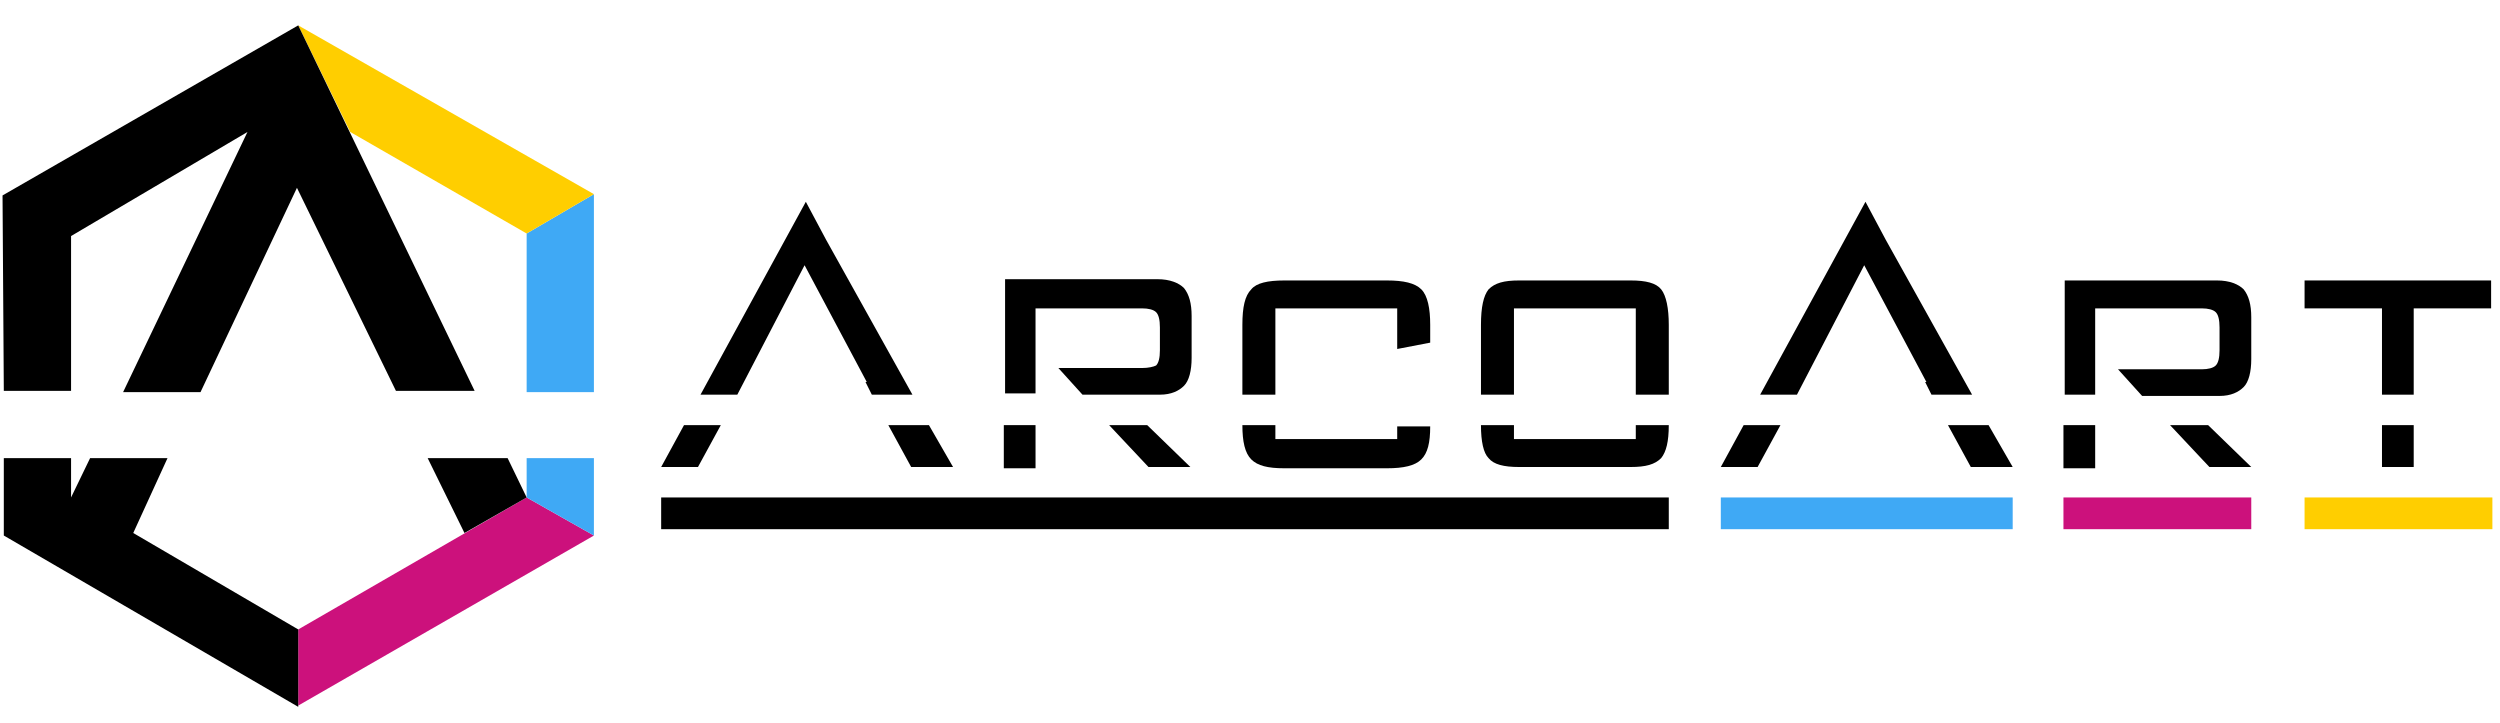 <?xml version="1.0" encoding="UTF-8"?> <svg xmlns="http://www.w3.org/2000/svg" xmlns:xlink="http://www.w3.org/1999/xlink" version="1.1" id="Capa_1" x="0px" y="0px" viewBox="0 0 197 57" style="enable-background:new 0 0 197 57;" xml:space="preserve"> <style type="text/css"> .st0{fill:#CC117C;} .st1{fill:#3FA9F5;} .st2{fill:#FFCE00;} </style> <polygon class="st0" points="23.5,55.6 23.5,49.6 41.5,39.2 46.8,42.2 "></polygon> <g> <polygon class="st1" points="41.5,36.1 46.8,36.1 46.8,42.2 41.5,39.2 "></polygon> <polygon class="st1" points="41.5,30.9 46.8,30.9 46.8,15.3 41.5,18.4 "></polygon> </g> <polygon class="st2" points="23.5,2 27.6,10.4 41.5,18.4 46.8,15.3 "></polygon> <g> <polygon points="36.6,42 33.7,36.1 40,36.1 41.5,39.2 "></polygon> </g> <g> <polygon points="23.5,55.7 23.5,49.6 10.5,42 13.2,36.1 7.1,36.1 5.6,39.2 5.6,36.1 0.3,36.1 0.3,42.2 "></polygon> </g> <g> <polygon points="9.7,30.9 15.8,30.9 23.4,14.8 31.2,30.8 37.4,30.8 23.5,2 0.2,15.4 0.3,30.8 5.6,30.8 5.6,18.6 19.5,10.4 "></polygon> </g> <g> <polygon points="141.6,31.1 146.9,20.9 151.8,30.1 151.7,30.1 152.2,31.1 155.4,31.1 148.6,18.9 147,15.9 138.7,31.1 "></polygon> <polygon points="153.5,33.5 155.3,36.8 158.6,36.8 156.7,33.5 "></polygon> <polygon points="137.4,33.5 135.6,36.8 138.5,36.8 140.3,33.5 "></polygon> </g> <g> <path d="M119.3,31.1v-6.8h9.6v6.8h2.6v-5.5c0-1.3-0.2-2.3-0.6-2.8c-0.4-0.5-1.2-0.7-2.4-0.7h-8.8c-1.2,0-1.9,0.2-2.4,0.7 c-0.4,0.5-0.6,1.4-0.6,2.8v5.5H119.3z"></path> <path d="M128.9,33.5v1.1h-9.6v-1.1h-2.6c0,1.3,0.2,2.2,0.6,2.6c0.4,0.5,1.2,0.7,2.4,0.7h8.8c1.2,0,1.9-0.2,2.4-0.7 c0.4-0.5,0.6-1.3,0.6-2.6H128.9z"></path> </g> <g> <path d="M100.5,31.1v-6.8h9.6v3.2l2.6-0.5v-1.4c0-1.3-0.2-2.3-0.7-2.8c-0.5-0.5-1.4-0.7-2.7-0.7h-8.1c-1.3,0-2.2,0.2-2.6,0.7 c-0.5,0.5-0.7,1.4-0.7,2.8v5.5H100.5z"></path> <path d="M110.1,33.5v1.1h-9.6v-1.1h-2.6c0,1.3,0.2,2.2,0.7,2.7c0.5,0.5,1.3,0.7,2.6,0.7h8.1c1.3,0,2.2-0.2,2.7-0.7 c0.5-0.5,0.7-1.3,0.7-2.6H110.1z"></path> </g> <rect x="181.6" y="39.2" class="st2" width="14.8" height="2.5"></rect> <rect x="162.6" y="39.2" class="st0" width="14.8" height="2.5"></rect> <rect x="135.6" y="39.2" class="st1" width="23" height="2.5"></rect> <rect x="52.1" y="39.2" width="79.4" height="2.5"></rect> <g> <polygon points="58.1,31.1 63.4,20.9 68.3,30.1 68.2,30.1 68.7,31.1 71.9,31.1 65.1,18.9 63.5,15.9 55.2,31.1 "></polygon> <polygon points="70,33.5 71.8,36.8 75.1,36.8 73.2,33.5 "></polygon> <polygon points="53.9,33.5 52.1,36.8 55,36.8 56.8,33.5 "></polygon> </g> <g> <path d="M81.6,31.1V29v-1.9v-2.8H90c0.5,0,0.9,0.1,1.1,0.3c0.2,0.2,0.3,0.6,0.3,1.2v1.8c0,0.6-0.1,1-0.3,1.2 C90.9,28.9,90.5,29,90,29h-6.6l1.9,2.1h6.1c0.9,0,1.5-0.3,1.9-0.7c0.4-0.4,0.6-1.2,0.6-2.2v-3.3c0-1-0.2-1.7-0.6-2.2 c-0.4-0.4-1.1-0.7-2.1-0.7h-12v9H81.6z"></path> <rect x="79.1" y="33.5" width="2.5" height="3.4"></rect> <polygon points="87.4,33.5 90.5,36.8 93.8,36.8 90.4,33.5 "></polygon> </g> <g> <path d="M165.1,31.1V29v-1.9v-2.8h8.4c0.5,0,0.9,0.1,1.1,0.3c0.2,0.2,0.3,0.6,0.3,1.2v1.8c0,0.6-0.1,1-0.3,1.2 c-0.2,0.2-0.6,0.3-1.1,0.3h-6.6l1.9,2.1h6.1c0.9,0,1.5-0.3,1.9-0.7c0.4-0.4,0.6-1.2,0.6-2.2v-3.3c0-1-0.2-1.7-0.6-2.2 c-0.4-0.4-1.1-0.7-2.1-0.7h-12v9H165.1z"></path> <rect x="162.6" y="33.5" width="2.5" height="3.4"></rect> <polygon points="171,33.5 174.1,36.8 177.4,36.8 174,33.5 "></polygon> </g> <g> <polygon points="196.3,22.1 190.2,22.1 187.7,22.1 181.6,22.1 181.6,24.3 187.7,24.3 187.7,31.1 187.7,31.1 190.1,31.1 190.2,31.1 190.2,24.3 196.3,24.3 "></polygon> <polygon points="187.7,33.5 187.7,33.5 187.7,36.8 187.7,36.8 190.1,36.8 190.2,36.8 190.2,33.5 190.1,33.5 "></polygon> </g> </svg> 
